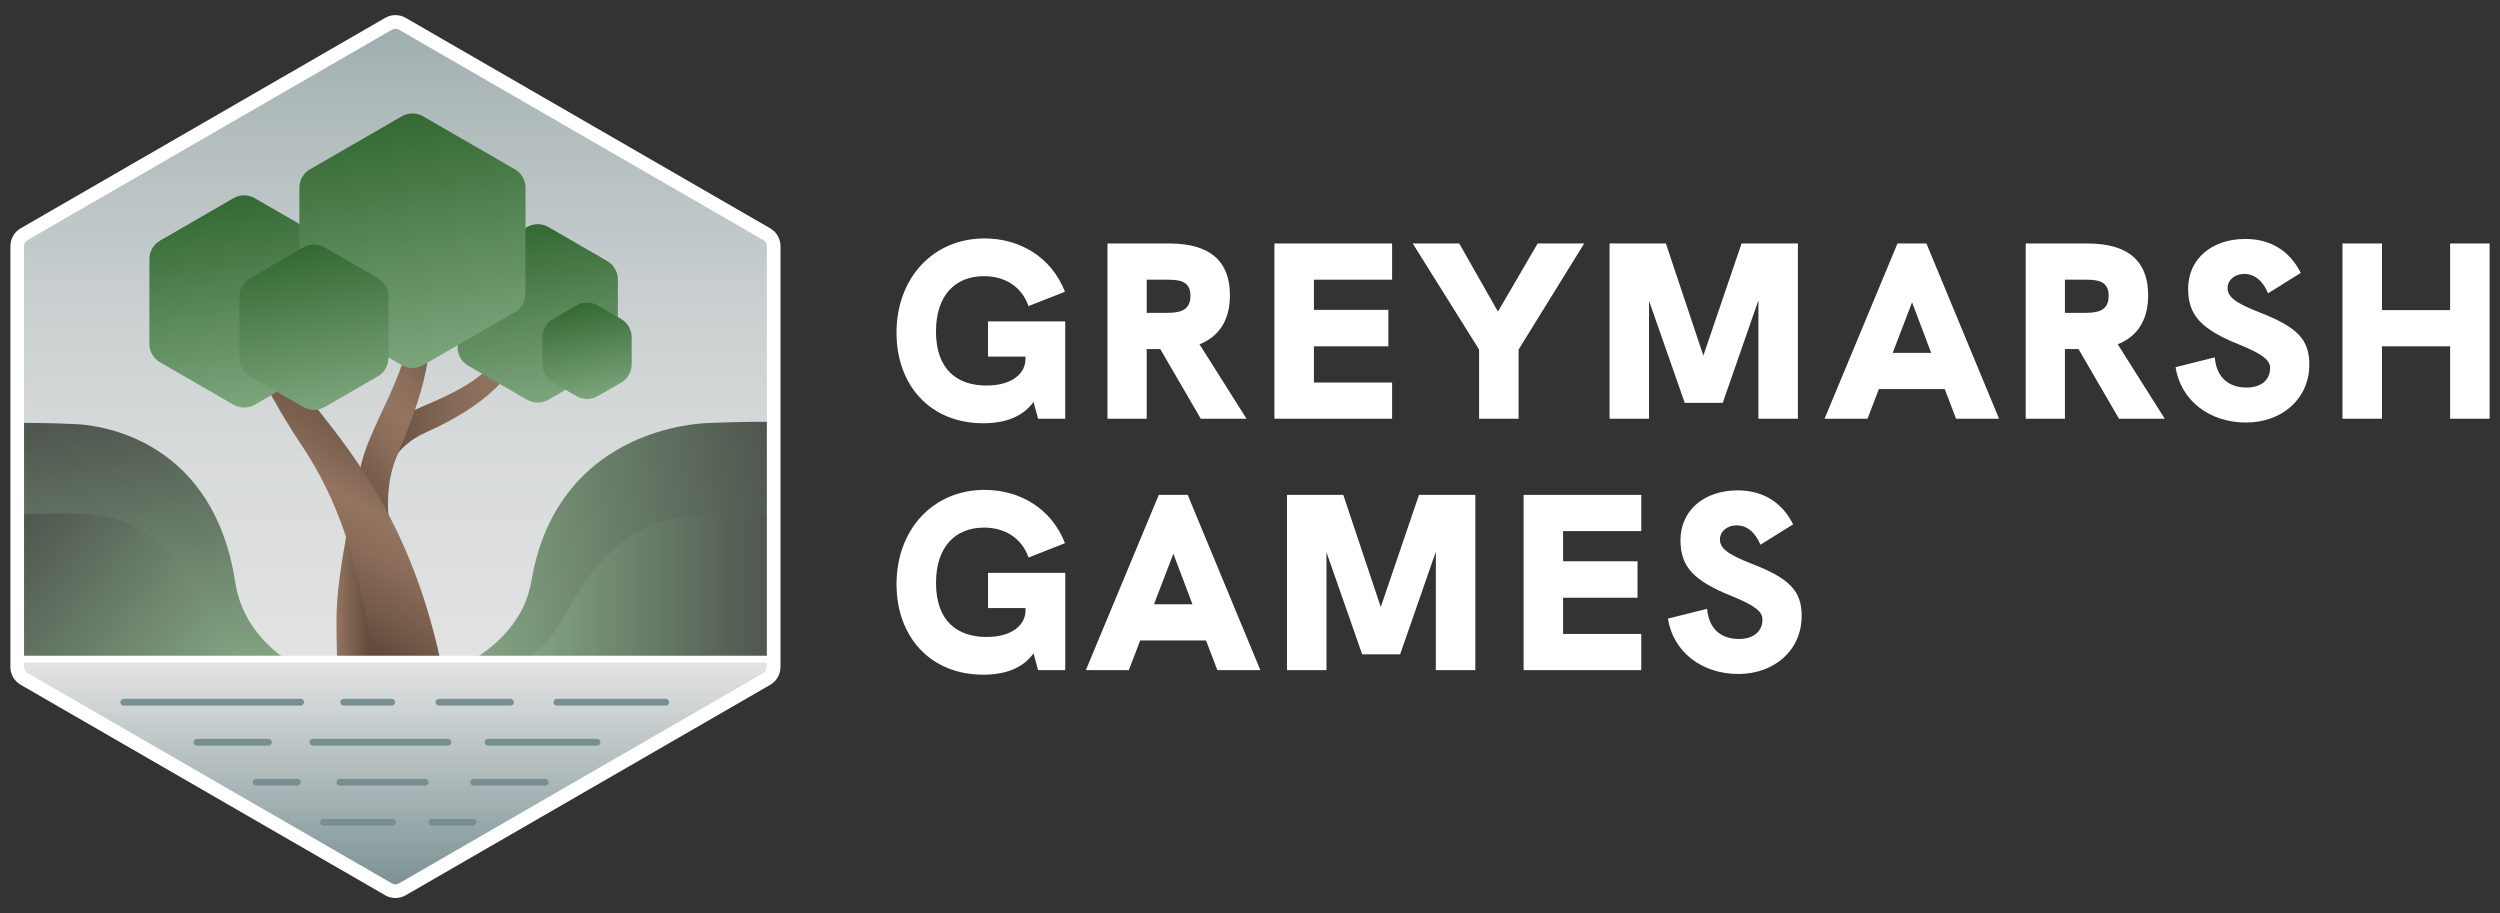 <?xml version="1.0" encoding="UTF-8"?> <!-- Generator: Adobe Illustrator 28.2.0, SVG Export Plug-In . SVG Version: 6.00 Build 0) --> <svg xmlns="http://www.w3.org/2000/svg" xmlns:xlink="http://www.w3.org/1999/xlink" version="1.1" id="Layer_1" x="0px" y="0px" viewBox="0 0 1410 515" style="enable-background:new 0 0 1410 515;" xml:space="preserve"><rect x="0" y="0" width="1410" height="515" fill="#333333" stroke="none"/> <style type="text/css"> .st0{fill:#FFFFFF;} .st1{fill:url(#SVGID_1_);} .st2{fill:url(#SVGID_00000147917994423106676680000002828611256469061547_);} .st3{fill:url(#SVGID_00000012474730572492229500000002819260447149617318_);} .st4{fill:url(#SVGID_00000183250316650667546520000017358142629333473451_);} .st5{fill:url(#SVGID_00000053530085631467515780000013964554998300998320_);} .st6{fill:url(#SVGID_00000165203641199118688780000003855874615357194427_);} .st7{fill:url(#SVGID_00000161619539772978649880000001104273042676749199_);} .st8{fill:url(#SVGID_00000183961604113557138440000001400169639988991370_);} .st9{fill:url(#SVGID_00000120526207003243998480000001477204999926567583_);} .st10{fill:url(#SVGID_00000141428344065346300820000009838640755681709218_);} .st11{fill:url(#SVGID_00000057140376109404995090000000442709509296203678_);} .st12{fill:url(#SVGID_00000178205804210649376710000005156784406142392754_);} .st13{fill:url(#SVGID_00000147914749003264775380000012169289263920858760_);} .st14{fill:#788F91;} .st15{fill:url(#SVGID_00000182512827221519314500000001651031648385324471_);} .st16{fill:url(#SVGID_00000179641641957638977570000010534543142005247617_);} </style> <g> <g> <g> <path class="st0" d="M600.79,181.28v54.88h-15.32l-2.55-9.5c-6.1,8.51-16.17,12.05-28.36,12.05c-30.07,0-48.93-21.56-48.93-51.05 c0-30.77,20.56-53.18,49.63-53.18c19.71,0,37.72,10.35,45.38,30.07l-20.56,8.08c-3.97-11.35-13.76-16.88-25.1-16.88 c-16.17,0-27.09,10.78-27.09,31.2c0,21.41,11.91,30.49,28.5,30.49c14.75,0,21.98-7.09,21.98-14.89v-1.42h-21.13v-19.85H600.79z"></path> <path class="st0" d="M677.23,236.16l-22.83-39.28h-5.53h-2.13v39.28h-22.12v-98.84h34.74c24.96,0,34.32,11.63,34.32,29.21 c0,14.04-6.1,23.26-17.16,27.65l26.52,41.98H677.23z M657.09,176.46c7.09,0,14.32-0.43,14.32-9.64c0-9.08-7.37-9.08-14.32-9.08 h-10.35v18.72H657.09z"></path> <path class="st0" d="M718.78,137.32h66.37v20.42h-44.1v17.02h41.98v20.56h-41.98v20.42h44.1v20.42h-66.37V137.32z"></path> <path class="st0" d="M834.21,197.16l-37.44-59.85H823l21.84,38.43l22.41-38.43h26.24l-37.01,59.85v39h-22.27V197.16z"></path> <path class="st0" d="M1014.02,137.32v98.84h-22.27v-66.79l-20.14,57.86h-21.41l-20.14-57.58v66.51h-22.27v-98.84h31.77 l21.13,63.25l21.56-63.25H1014.02z"></path> <path class="st0" d="M1096.84,219.43h-37.16l-6.38,16.73h-24.25l41.13-98.84h16.31l40.98,98.84h-24.25L1096.84,219.43z M1089.18,199l-10.78-28.5l-10.92,28.5H1089.18z"></path> <path class="st0" d="M1195.11,236.16l-22.83-39.28h-5.53h-2.13v39.28h-22.12v-98.84h34.74c24.96,0,34.32,11.63,34.32,29.21 c0,14.04-6.1,23.26-17.16,27.65l26.52,41.98H1195.11z M1174.97,176.46c7.09,0,14.32-0.43,14.32-9.64c0-9.08-7.37-9.08-14.32-9.08 h-10.35v18.72H1174.97z"></path> <path class="st0" d="M1227.01,207.09l22.12-5.53c0.99,11.63,8.08,17.02,18.01,17.02c7.23,0,13.19-3.55,13.19-11.06 c0-4.54-4.54-7.94-17.44-13.19c-21.13-8.51-28.79-16.31-28.79-31.48c0-16.45,12.9-28.08,32.33-28.08 c13.76,0,24.82,6.38,31.2,19.15l-18.44,11.49c-2.98-7.23-7.8-10.92-13.47-10.92c-5.11,0-9.36,3.26-9.36,7.94 c0,4.82,3.83,8.22,18.01,13.76c21.27,8.22,28.08,15.32,28.08,29.36c0,19.57-15.6,32.76-35.74,32.76 C1246.16,238.29,1229.99,225.95,1227.01,207.09z"></path> <path class="st0" d="M1321.17,137.32h22.27v37.58h38.43v-37.58h22.27v98.84h-22.27v-40.84h-38.43v40.84h-22.27V137.32z"></path> </g> <g> <path class="st0" d="M600.8,323.09v54.88h-15.32l-2.55-9.5c-6.1,8.51-16.17,12.05-28.36,12.05c-30.07,0-48.93-21.56-48.93-51.05 c0-30.77,20.56-53.18,49.64-53.18c19.71,0,37.72,10.35,45.38,30.07l-20.56,8.08c-3.97-11.35-13.76-16.88-25.1-16.88 c-16.17,0-27.09,10.78-27.09,31.2c0,21.41,11.91,30.49,28.5,30.49c14.75,0,21.98-7.09,21.98-14.89v-1.42h-21.13v-19.85H600.8z"></path> <path class="st0" d="M680.21,361.23h-37.16l-6.38,16.73h-24.25l41.13-98.84h16.31l40.98,98.84h-24.25L680.21,361.23z M672.55,340.81l-10.78-28.5l-10.92,28.5H672.55z"></path> <path class="st0" d="M832.08,279.12v98.84h-22.27v-66.79l-20.14,57.86h-21.41l-20.14-57.58v66.51h-22.27v-98.84h31.77 l21.13,63.25l21.56-63.25H832.08z"></path> <path class="st0" d="M859.31,279.12h66.37v20.42h-44.1v17.02h41.98v20.56h-41.98v20.42h44.1v20.42h-66.37V279.12z"></path> <path class="st0" d="M940.7,348.9l22.12-5.53c0.99,11.63,8.08,17.02,18.01,17.02c7.23,0,13.19-3.55,13.19-11.06 c0-4.54-4.54-7.94-17.44-13.19c-21.13-8.51-28.79-16.31-28.79-31.48c0-16.45,12.9-28.08,32.33-28.08 c13.76,0,24.82,6.38,31.2,19.15l-18.44,11.49c-2.98-7.23-7.8-10.92-13.47-10.92c-5.1,0-9.36,3.26-9.36,7.94 c0,4.82,3.83,8.22,18.01,13.76c21.27,8.22,28.08,15.32,28.08,29.36c0,19.57-15.6,32.76-35.74,32.76 C959.85,380.1,943.68,367.76,940.7,348.9z"></path> </g> </g> <linearGradient id="SVGID_1_" gradientUnits="userSpaceOnUse" x1="223.034" y1="503.823" x2="223.034" y2="-87.793"> <stop offset="0" style="stop-color:#E5E5E5"></stop> <stop offset="0.23" style="stop-color:#E2E2E3"></stop> <stop offset="0.416" style="stop-color:#D8DBDB"></stop> <stop offset="0.586" style="stop-color:#C7CDCE"></stop> <stop offset="0.747" style="stop-color:#AFBABB"></stop> <stop offset="0.9" style="stop-color:#90A2A4"></stop> <stop offset="1" style="stop-color:#788F91"></stop> </linearGradient> <polygon class="st1" points="436.36,380.66 436.36,134.34 223.03,11.18 9.71,134.34 9.71,380.66 223.03,503.82 "></polygon> <linearGradient id="SVGID_00000036953594148561489020000005203177344545201072_" gradientUnits="userSpaceOnUse" x1="211.664" y1="229.506" x2="294.07" y2="229.506"> <stop offset="0" style="stop-color:#5B4537"></stop> <stop offset="0.189" style="stop-color:#6E5545"></stop> <stop offset="0.465" style="stop-color:#826654"></stop> <stop offset="0.738" style="stop-color:#8F705D"></stop> <stop offset="1" style="stop-color:#937460"></stop> </linearGradient> <path style="fill:url(#SVGID_00000036953594148561489020000005203177344545201072_);" d="M211.66,252.75 c0,0,3.91-13.42,21.29-21.16s43.86-16.9,53.2-39.21l7.91,3.07c-5.89,24.43-37.09,40.99-54.47,48.73s-21.29,22.45-21.29,22.45 L211.66,252.75z"></path> <linearGradient id="SVGID_00000028314987429018141150000002431718237722774662_" gradientUnits="userSpaceOnUse" x1="279.175" y1="201.846" x2="185.034" y2="280.839"> <stop offset="0" style="stop-color:#5B4537"></stop> <stop offset="0.169" style="stop-color:#735949"></stop> <stop offset="0.372" style="stop-color:#8A6D5A"></stop> <stop offset="0.5" style="stop-color:#937460"></stop> <stop offset="0.626" style="stop-color:#8B6D5A"></stop> <stop offset="0.821" style="stop-color:#755B4A"></stop> <stop offset="1" style="stop-color:#5B4537"></stop> </linearGradient> <path style="fill:url(#SVGID_00000028314987429018141150000002431718237722774662_);" d="M229.23,333.07c0,0-19.04-43.14-5.6-75.27 c13.44-32.13,26.33-65.01,14.54-104.82l-9.87,2.24c9.85,39.59-6.41,60.41-19.85,92.54s-5.07,54.95-5.07,54.95L229.23,333.07z"></path> <linearGradient id="SVGID_00000144301159414766773020000007677403340363295409_" gradientUnits="userSpaceOnUse" x1="218.991" y1="336.382" x2="189.749" y2="336.382"> <stop offset="0.278" style="stop-color:#5B4537"></stop> <stop offset="1" style="stop-color:#937460"></stop> </linearGradient> <path style="fill:url(#SVGID_00000144301159414766773020000007677403340363295409_);" d="M200.3,299.78l18.7,73.03l-28.86,0.17 c-0.17-6.76-0.38-13.88-0.38-22.6c0-17.37,3.05-33.39,5.72-49.1L200.3,299.78z"></path> <linearGradient id="SVGID_00000008837734839034189450000004788092207821567617_" gradientUnits="userSpaceOnUse" x1="223.176" y1="212.432" x2="150.231" y2="338.776"> <stop offset="0" style="stop-color:#5B4537"></stop> <stop offset="0.142" style="stop-color:#664E3F"></stop> <stop offset="0.394" style="stop-color:#846855"></stop> <stop offset="0.5" style="stop-color:#937460"></stop> <stop offset="0.626" style="stop-color:#8B6D5A"></stop> <stop offset="0.821" style="stop-color:#755B4A"></stop> <stop offset="1" style="stop-color:#5B4537"></stop> </linearGradient> <path style="fill:url(#SVGID_00000008837734839034189450000004788092207821567617_);" d="M209.18,372.81 c-1.24-30.06-14.07-70.25-14.07-70.25c-6.76-20.18-15.33-37-24.69-50.97c-36-53.76-38.65-84.75-38.65-84.75s5.91-1.05,9.72-1.57 c1.88,8.16,7.04,27.07,41.91,70.96c24.96,31.42,50.84,71.04,65.04,136.38L209.18,372.81z"></path> <linearGradient id="SVGID_00000007415653192898162140000001830177306548710325_" gradientUnits="userSpaceOnUse" x1="260.876" y1="331.846" x2="446.964" y2="299.034"> <stop offset="0" style="stop-color:#82A582"></stop> <stop offset="1" style="stop-color:#4E544E"></stop> </linearGradient> <path style="fill:url(#SVGID_00000007415653192898162140000001830177306548710325_);" d="M267.85,371.39 c16.77-10.55,28.7-25.17,31.82-43.54c13.41-79.11,81.67-88.42,99.03-89.24c17.36-0.83,37.48-0.75,37.48-0.75l1.33,132.58 L267.85,371.39z"></path> <linearGradient id="SVGID_00000162309782903412575610000008337057795863196823_" gradientUnits="userSpaceOnUse" x1="147.949" y1="228.24" x2="127.418" y2="111.803"> <stop offset="0" style="stop-color:#7CA57C"></stop> <stop offset="1" style="stop-color:#336933"></stop> </linearGradient> <path style="fill:url(#SVGID_00000162309782903412575610000008337057795863196823_);" d="M191.12,193.94V146.1 c0-4.29-2.29-8.25-6-10.39l-41.43-23.92c-3.71-2.14-8.29-2.14-12,0l-41.43,23.92c-3.71,2.14-6,6.11-6,10.39v47.84 c0,4.29,2.29,8.25,6,10.39l41.43,23.92c3.71,2.14,8.29,2.14,12,0l41.43-23.92C188.83,202.19,191.12,198.23,191.12,193.94z"></path> <linearGradient id="SVGID_00000178927670961172167320000002599808293775874712_" gradientUnits="userSpaceOnUse" x1="311.917" y1="225.739" x2="294.643" y2="127.768"> <stop offset="0" style="stop-color:#7CA57C"></stop> <stop offset="1" style="stop-color:#336933"></stop> </linearGradient> <path style="fill:url(#SVGID_00000178927670961172167320000002599808293775874712_);" d="M348.47,195.91v-38.32 c0-4.29-2.29-8.25-6-10.39l-33.19-19.16c-3.71-2.14-8.29-2.14-12,0l-33.19,19.16c-3.71,2.14-6,6.11-6,10.39v38.32 c0,4.29,2.29,8.25,6,10.39l33.19,19.16c3.71,2.14,8.29,2.14,12,0l33.19-19.16C346.18,204.16,348.47,200.2,348.47,195.91z"></path> <linearGradient id="SVGID_00000044870833655504052690000013603567761097830840_" gradientUnits="userSpaceOnUse" x1="244.926" y1="205.569" x2="220.312" y2="65.976"> <stop offset="0" style="stop-color:#7CA57C"></stop> <stop offset="1" style="stop-color:#336933"></stop> </linearGradient> <path style="fill:url(#SVGID_00000044870833655504052690000013603567761097830840_);" d="M296.39,165.66v-59.78 c0-4.29-2.29-8.25-6-10.39L238.62,65.6c-3.71-2.14-8.29-2.14-12,0l-51.77,29.89c-3.71,2.14-6,6.11-6,10.39v59.78 c0,4.29,2.29,8.25,6,10.39l51.77,29.89c3.71,2.14,8.29,2.14,12,0l51.77-29.89C294.1,173.91,296.39,169.95,296.39,165.66z"></path> <linearGradient id="SVGID_00000170992974747775787450000007950713956169450889_" gradientUnits="userSpaceOnUse" x1="87.365" y1="383.749" x2="60.183" y2="229.59"> <stop offset="0" style="stop-color:#82A582"></stop> <stop offset="1" style="stop-color:#4E544E"></stop> </linearGradient> <path style="fill:url(#SVGID_00000170992974747775787450000007950713956169450889_);" d="M9.68,238.49c0,0,18.13-0.08,33.78,0.75 s77.16,10.13,89.24,89.24c2.71,17.75,12.85,32.02,27.18,42.47H10.34L9.68,238.49z"></path> <linearGradient id="SVGID_00000132082421673723682750000005697113017881620915_" gradientUnits="userSpaceOnUse" x1="117.061" y1="394.749" x2="2.694" y2="298.784"> <stop offset="0" style="stop-color:#82A582"></stop> <stop offset="1" style="stop-color:#4E544E"></stop> </linearGradient> <path style="fill:url(#SVGID_00000132082421673723682750000005697113017881620915_);" d="M9.68,290.46c0,0,17.93-1.32,32.09-0.72 c14.13,0.59,47.81-1.95,75.99,56.71c4.71,9.81,11.36,17.94,19.32,24.45H11L9.68,290.46z"></path> <linearGradient id="SVGID_00000057830565147936462010000008115101584462310286_" gradientUnits="userSpaceOnUse" x1="297.081" y1="331.067" x2="436.307" y2="331.067"> <stop offset="0" style="stop-color:#82A582"></stop> <stop offset="1" style="stop-color:#4E544E"></stop> </linearGradient> <path style="fill:url(#SVGID_00000057830565147936462010000008115101584462310286_);" d="M436.31,291.1c0,0-19.52-1.32-34.94-0.72 c-15.39,0.59-52.06-1.95-82.74,56.71c-5.23,10-12.65,18.26-21.55,24.83l138.57-1.48L436.31,291.1z"></path> <linearGradient id="SVGID_00000158001284275628146550000005393879904246680476_" gradientUnits="userSpaceOnUse" x1="222.58" y1="371.764" x2="222.58" y2="504.068"> <stop offset="0" style="stop-color:#E5E5E5"></stop> <stop offset="1" style="stop-color:#788F91"></stop> </linearGradient> <polygon style="fill:url(#SVGID_00000158001284275628146550000005393879904246680476_);" points="435.61,371.76 9.55,371.76 9.55,380.66 223.15,504.07 435.58,381.44 "></polygon> <path class="st0" d="M223.15,506.29l-0.96-0.56L7.63,381.77v-11.93h429.91l-0.04,12.71L223.15,506.29z M11.47,379.55l211.68,122.3 l210.51-121.52l0.02-6.64H11.47V379.55z"></path> <path class="st14" d="M266.8,465.67h-23.22c-1.06,0-1.92-0.86-1.92-1.92s0.86-1.92,1.92-1.92h23.22c1.06,0,1.92,0.86,1.92,1.92 S267.86,465.67,266.8,465.67z"></path> <path class="st14" d="M221.25,465.67h-38.8c-1.06,0-1.92-0.86-1.92-1.92s0.86-1.92,1.92-1.92h38.8c1.06,0,1.92,0.86,1.92,1.92 S222.31,465.67,221.25,465.67z"></path> <path class="st14" d="M169.54,397.97H69.83c-1.06,0-1.92-0.86-1.92-1.92c0-1.06,0.86-1.92,1.92-1.92h99.71 c1.06,0,1.92,0.86,1.92,1.92C171.46,397.11,170.6,397.97,169.54,397.97z"></path> <path class="st14" d="M287.93,397.97h-40.37c-1.06,0-1.92-0.86-1.92-1.92c0-1.06,0.86-1.92,1.92-1.92h40.37 c1.06,0,1.92,0.86,1.92,1.92C289.85,397.11,288.99,397.97,287.93,397.97z"></path> <path class="st14" d="M220.9,397.97h-27.06c-1.06,0-1.92-0.86-1.92-1.92c0-1.06,0.86-1.92,1.92-1.92h27.06 c1.06,0,1.92,0.86,1.92,1.92C222.83,397.11,221.97,397.97,220.9,397.97z"></path> <path class="st14" d="M375.48,397.97h-61.44c-1.06,0-1.92-0.86-1.92-1.92c0-1.06,0.86-1.92,1.92-1.92h61.44 c1.06,0,1.92,0.86,1.92,1.92C377.41,397.11,376.54,397.97,375.48,397.97z"></path> <path class="st14" d="M151.41,420.54h-40.38c-1.06,0-1.92-0.86-1.92-1.92c0-1.06,0.86-1.92,1.92-1.92h40.38 c1.06,0,1.92,0.86,1.92,1.92C153.33,419.68,152.47,420.54,151.41,420.54z"></path> <path class="st14" d="M252.62,420.54h-76.11c-1.06,0-1.92-0.86-1.92-1.92c0-1.06,0.86-1.92,1.92-1.92h76.11 c1.06,0,1.92,0.86,1.92,1.92C254.54,419.68,253.68,420.54,252.62,420.54z"></path> <path class="st14" d="M336.71,420.54h-61.44c-1.06,0-1.92-0.86-1.92-1.92c0-1.06,0.86-1.92,1.92-1.92h61.44 c1.06,0,1.92,0.86,1.92,1.92C338.64,419.68,337.78,420.54,336.71,420.54z"></path> <path class="st14" d="M307.54,443.11h-40.38c-1.06,0-1.92-0.86-1.92-1.92s0.86-1.92,1.92-1.92h40.38c1.06,0,1.92,0.86,1.92,1.92 S308.61,443.11,307.54,443.11z"></path> <path class="st14" d="M167.68,443.11h-23.22c-1.06,0-1.92-0.86-1.92-1.92s0.86-1.92,1.92-1.92h23.22c1.06,0,1.92,0.86,1.92,1.92 S168.74,443.11,167.68,443.11z"></path> <path class="st14" d="M239.84,443.11h-48.13c-1.06,0-1.92-0.86-1.92-1.92s0.86-1.92,1.92-1.92h48.13c1.06,0,1.92,0.86,1.92,1.92 S240.91,443.11,239.84,443.11z"></path> <path class="st0" d="M223.03,506.47c-2,0-3.99-0.51-5.77-1.54L11.64,386.21c-3.56-2.06-5.77-5.89-5.77-10V138.78 c0-4.11,2.21-7.94,5.77-10L217.26,10.07c3.56-2.06,7.98-2.05,11.54,0l205.63,118.72c3.56,2.06,5.77,5.89,5.77,10v237.44 c0,4.11-2.21,7.94-5.77,10L228.81,504.93C227.03,505.96,225.03,506.47,223.03,506.47z M223.03,16.22c-0.67,0-1.33,0.17-1.92,0.51 L15.48,135.45c-1.19,0.69-1.92,1.96-1.92,3.33v237.44c0,1.37,0.74,2.65,1.92,3.33l205.63,118.72c1.19,0.69,2.66,0.69,3.85,0 l205.63-118.72c1.19-0.69,1.92-1.96,1.92-3.33V138.78c0-1.37-0.74-2.65-1.92-3.33L224.96,16.73 C224.36,16.39,223.7,16.22,223.03,16.22z"></path> <linearGradient id="SVGID_00000165194703772824863860000011506604381338350013_" gradientUnits="userSpaceOnUse" x1="185.083" y1="229.986" x2="169.064" y2="139.141"> <stop offset="0" style="stop-color:#7CA57C"></stop> <stop offset="1" style="stop-color:#336933"></stop> </linearGradient> <path style="fill:url(#SVGID_00000165194703772824863860000011506604381338350013_);" d="M219.08,201.89v-34.65 c0-4.29-2.29-8.25-6-10.39l-30.01-17.32c-3.71-2.14-8.29-2.14-12,0l-30.01,17.32c-3.71,2.14-6,6.11-6,10.39v34.65 c0,4.29,2.29,8.25,6,10.39l30.01,17.32c3.71,2.14,8.29,2.14,12,0l30.01-17.32C216.79,210.14,219.08,206.18,219.08,201.89z"></path> <linearGradient id="SVGID_00000129898241397591056980000007937944420292535184_" gradientUnits="userSpaceOnUse" x1="335.805" y1="224.385" x2="326.449" y2="171.327"> <stop offset="0" style="stop-color:#7CA57C"></stop> <stop offset="1" style="stop-color:#336933"></stop> </linearGradient> <path style="fill:url(#SVGID_00000129898241397591056980000007937944420292535184_);" d="M356.26,205.44v-15.17 c0-4.29-2.29-8.25-6-10.39l-13.14-7.58c-3.71-2.14-8.29-2.14-12,0l-13.14,7.58c-3.71,2.14-6,6.11-6,10.39v15.17 c0,4.29,2.29,8.25,6,10.39l13.14,7.58c3.71,2.14,8.29,2.14,12,0l13.14-7.58C353.98,213.69,356.26,209.73,356.26,205.44z"></path> </g> </svg> 